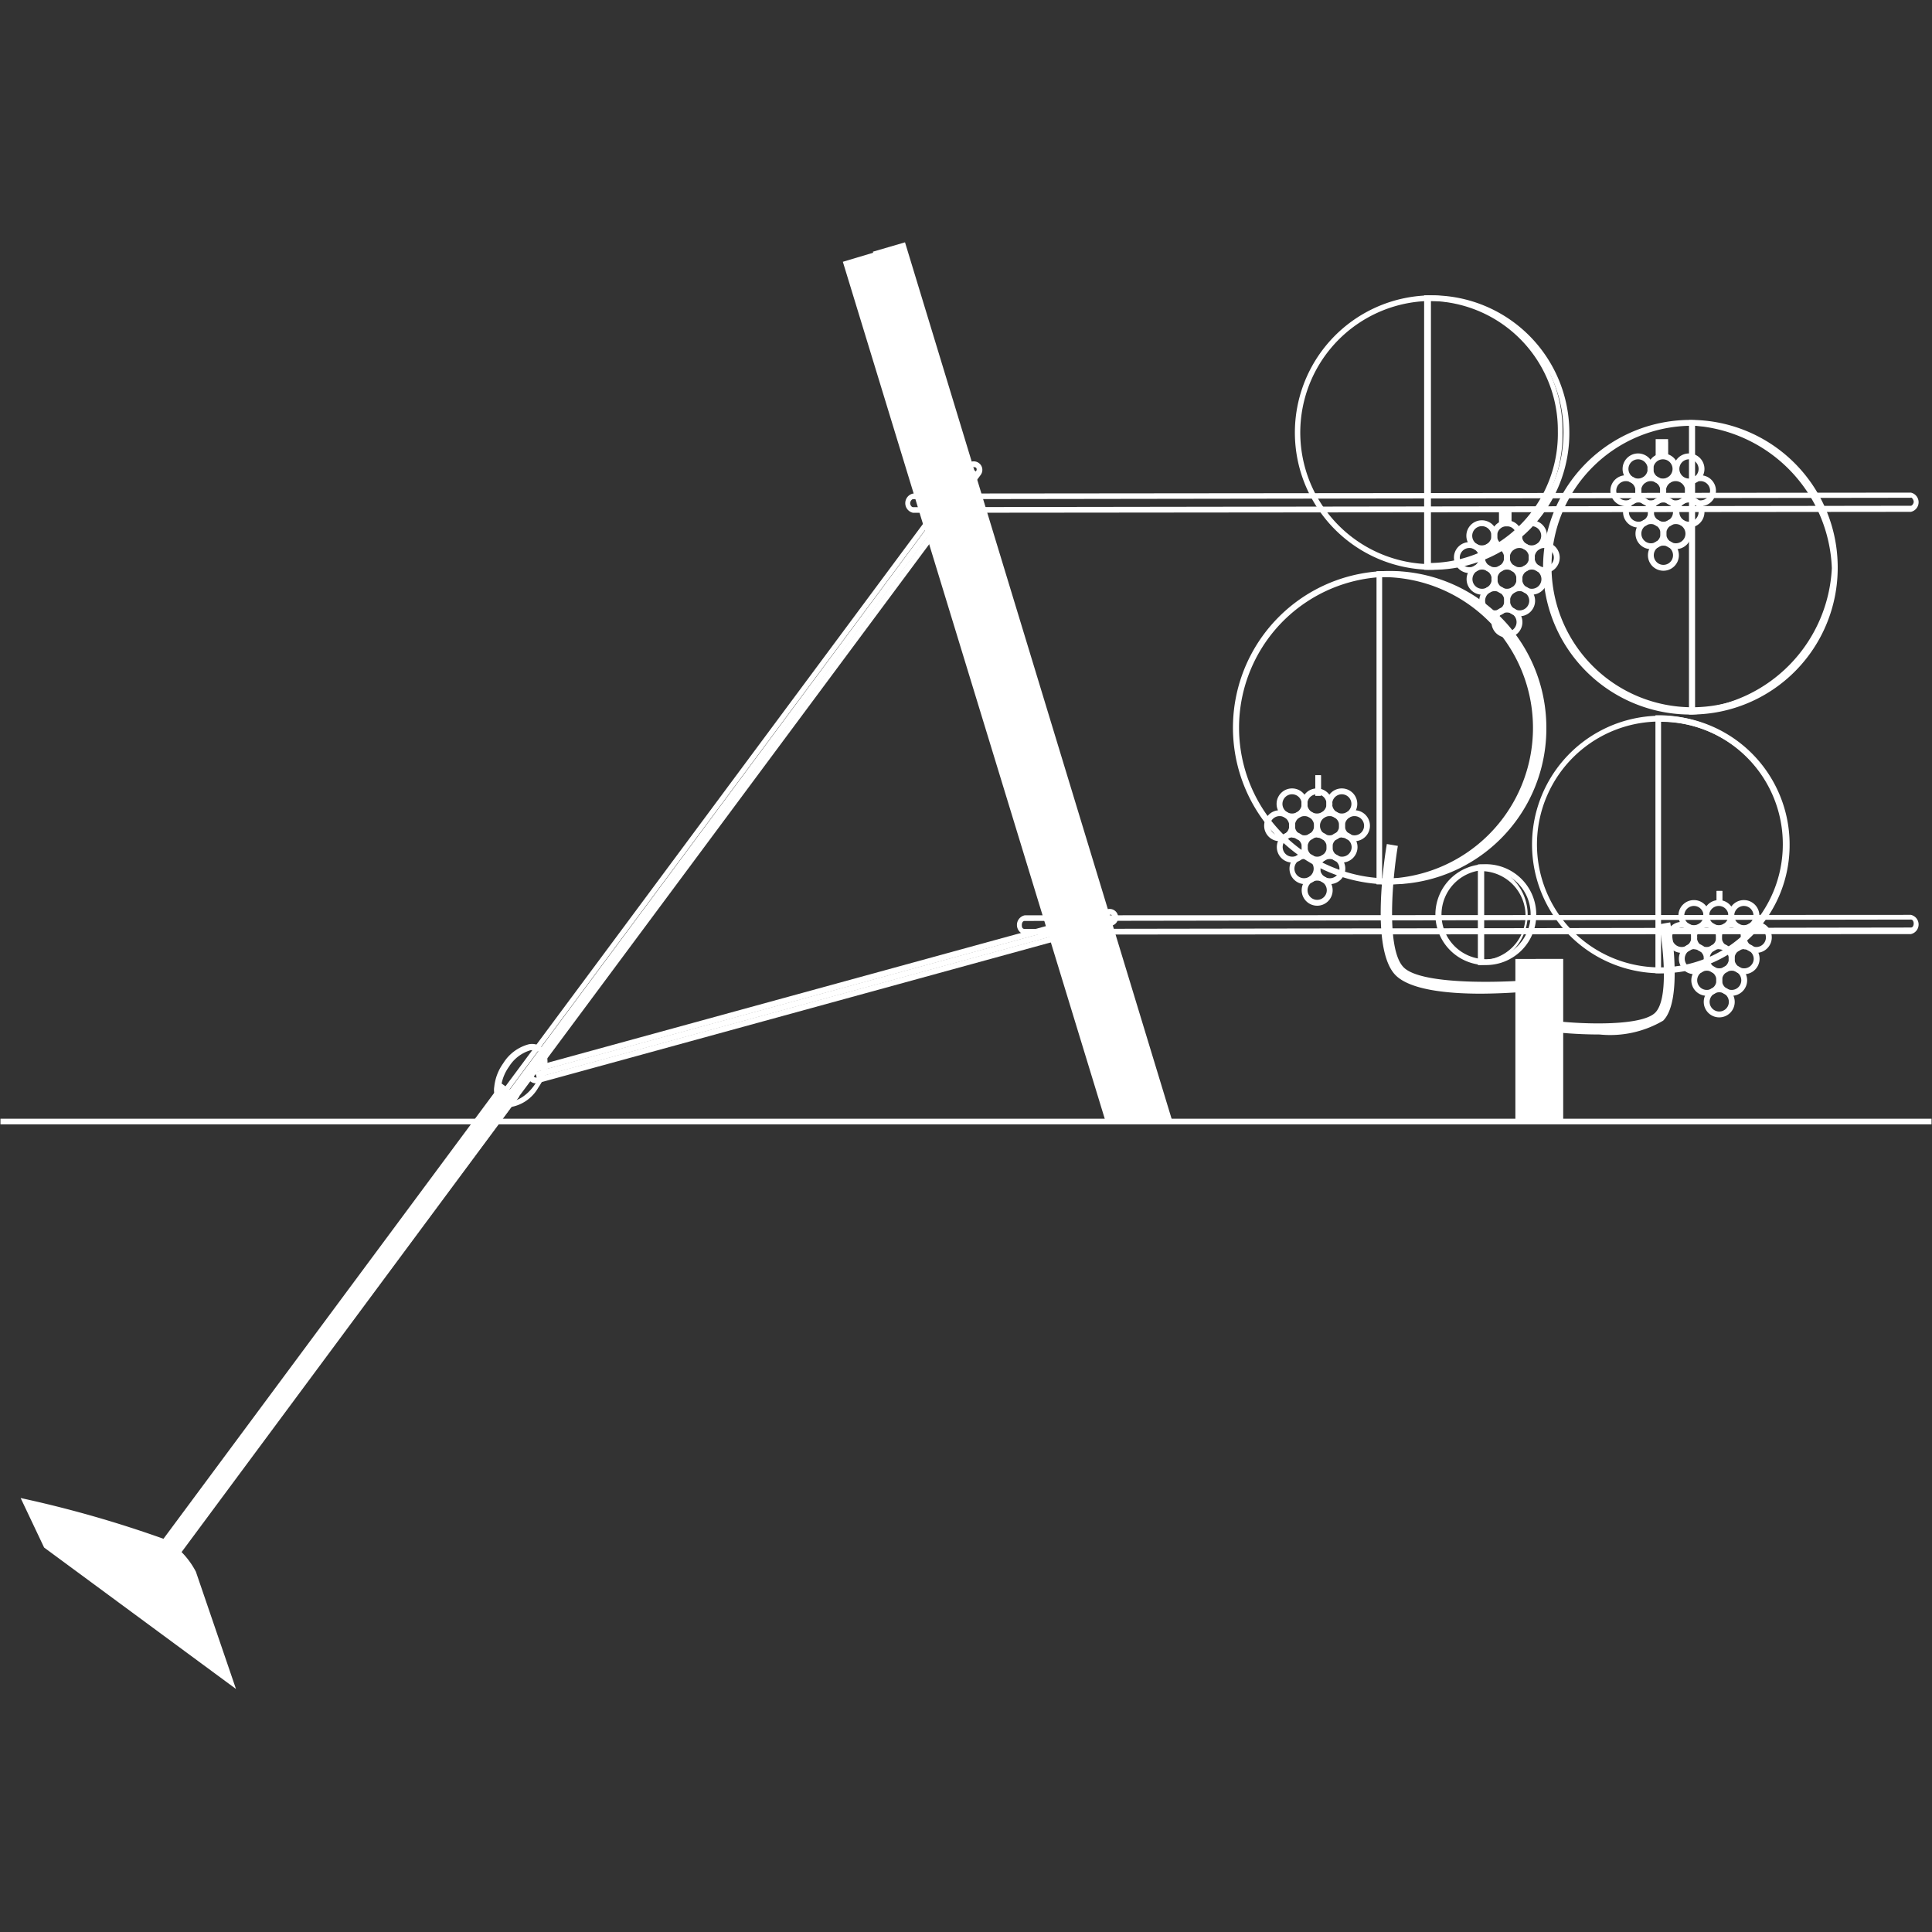 <svg id="ffc68a59-8e71-4d9b-96d8-077b16da6cbc" data-name="TRACCIATI" xmlns="http://www.w3.org/2000/svg" viewBox="0 0 82.36 82.36"><rect x="0" y="0" width="82.36" height="82.36" fill="#333333" stroke="none"/><title>02_anteq-applicazioni_030619</title><rect x="0.02" y="47.69" width="82.32" height="0.24" fill="#fff"/><polyline points="49.5 47.88 38.17 10.49 35.93 11.16 47.14 47.84 49.52 47.84" fill="#fff"/><polygon points="49.99 47.84 38.58 10.33 37.21 10.73 48.51 47.84 49.99 47.84" fill="#fff"/><path d="M38.92,21.86a.42.42,0,0,1,0-.82L81.46,21a.42.42,0,0,1,0,.82Zm42.54-.64-42.54.06c-.05,0-.12.09-.12.17s.06.17.12.17l42.54-.06c.05,0,.12-.09.12-.17S81.51,21.21,81.46,21.21Z" fill="#fff"/><polygon points="22.88 45.94 22.81 45.7 47.28 39 47.35 39.23 22.88 45.94" fill="#fff"/><path d="M22.84,46.18a.36.36,0,0,1-.35-.27.36.36,0,0,1,.25-.44l24.47-6.71a.36.36,0,1,1,.19.7L22.94,46.17ZM47.31,39h0L22.81,45.71a.11.11,0,0,0-.07.05.11.11,0,0,0,0,.09.11.11,0,0,0,.14.08l24.47-6.71a.12.12,0,0,0,0-.23Z" fill="#fff"/><polygon points="6.78 67.46 6.01 66.89 21.37 46.18 22.14 46.74 6.78 67.46" fill="#fff"/><path d="M21.73,47.2a.63.63,0,0,1-.37-.11.8.8,0,0,1-.29-.76,2.08,2.08,0,0,1,.38-1,1.83,1.83,0,0,1,1.08-.81.69.69,0,0,1,.52.09c.42.29.38,1.06-.1,1.75A1.68,1.68,0,0,1,21.73,47.2Zm1-2.43h-.11a1.61,1.61,0,0,0-.92.7,1.85,1.85,0,0,0-.34.87.57.57,0,0,0,.18.54c.3.2.88-.09,1.26-.65h0c.39-.56.46-1.2.16-1.41A.39.39,0,0,0,22.7,44.76Z" fill="#fff"/><rect x="-0.5" y="41.03" width="52.64" height="0.25" transform="translate(-22.62 37.35) rotate(-53.4)" fill="#fff"/><path d="M10.13,62.65a.36.36,0,0,1-.22-.07.36.36,0,0,1-.07-.5L41.22,19.81a.36.36,0,0,1,.24-.14.37.37,0,0,1,.27.07.36.36,0,0,1,.08.5L10.42,62.5A.36.36,0,0,1,10.13,62.65ZM41.51,19.91h0a.11.11,0,0,0-.08,0L10,62.22a.11.11,0,0,0,0,.16.12.12,0,0,0,.16,0L41.6,20.09a.11.11,0,0,0,0-.16Z" fill="#fff"/><path d="M43.68,39.84a.42.42,0,0,1,0-.82L81.46,39a.42.42,0,0,1,0,.82Zm37.78-.64-37.78.06c-.1,0-.12.12-.12.17s0,.17.12.17l37.78-.06c.1,0,.12-.12.12-.17S81.56,39.2,81.46,39.2Z" fill="#fff"/><path d="M72.14,30.46a6.28,6.28,0,1,1,6.2-6.28A6.25,6.25,0,0,1,72.14,30.46Zm0-12.31a6,6,0,1,0,6,6A6,6,0,0,0,72.14,18.15Z" fill="#fff"/><path d="M63.37,41.14A2.15,2.15,0,1,1,65.49,39,2.14,2.14,0,0,1,63.37,41.14Zm0-4.05A1.9,1.9,0,1,0,65.25,39,1.89,1.89,0,0,0,63.37,37.09Z" fill="#fff"/><path d="M61.12,24.29a5.85,5.85,0,1,1,5.78-5.85A5.82,5.82,0,0,1,61.12,24.29Zm0-11.46a5.61,5.61,0,1,0,5.53,5.61A5.58,5.58,0,0,0,61.12,12.83Z" fill="#fff"/><path d="M60.83,24.29h-.12V12.59h.12a5.75,5.75,0,0,1,5.78,5.85A5.75,5.75,0,0,1,60.83,24.29ZM61,12.83V24a5.51,5.51,0,0,0,5.41-5.61A5.51,5.51,0,0,0,61,12.83Z" fill="#fff"/><path d="M72.14,30.46H72V17.91h.12a6.58,6.58,0,0,1,6.2,6.28A6.58,6.58,0,0,1,72.14,30.46Zm.12-12.31V30.22a6.33,6.33,0,0,0,5.83-6A6.33,6.33,0,0,0,72.27,18.15Z" fill="#fff"/><path d="M63.15,41.14H63V36.85h.12a2.15,2.15,0,0,1,0,4.29Zm.12-4v3.79a1.9,1.9,0,0,0,0-3.79Z" fill="#fff"/><path d="M71.11,19.54h-.53v-.82h.53Zm-.29-.24h0V19h0Z" fill="#fff"/><rect x="70.86" y="18.83" width="0.24" height="0.58" fill="#fff"/><path d="M69.31,21.58a.66.66,0,1,1,.66-.66A.66.66,0,0,1,69.31,21.58Zm0-1.07a.41.41,0,1,0,.41.41A.41.41,0,0,0,69.31,20.51Z" fill="#fff"/><path d="M70.37,21.58a.66.66,0,1,1,.66-.66A.66.66,0,0,1,70.37,21.58Zm0-1.07a.41.41,0,1,0,.41.41A.41.41,0,0,0,70.37,20.51Z" fill="#fff"/><path d="M71.43,21.58a.66.66,0,1,1,.66-.66A.66.66,0,0,1,71.43,21.58Zm0-1.07a.41.41,0,1,0,.41.41A.41.41,0,0,0,71.43,20.51Z" fill="#fff"/><path d="M72.49,21.58a.66.66,0,1,1,.66-.66A.66.66,0,0,1,72.49,21.58Zm0-1.07a.41.41,0,1,0,.41.41A.41.41,0,0,0,72.49,20.51Z" fill="#fff"/><path d="M69.85,22.49a.66.66,0,1,1,.66-.66A.66.66,0,0,1,69.85,22.49Zm0-1.07a.41.41,0,1,0,.41.41A.41.41,0,0,0,69.85,21.42Z" fill="#fff"/><path d="M70.91,22.49a.66.66,0,1,1,.66-.66A.66.66,0,0,1,70.91,22.49Zm0-1.07a.41.41,0,1,0,.41.41A.41.41,0,0,0,70.91,21.42Z" fill="#fff"/><path d="M72,22.49a.66.66,0,1,1,.66-.66A.66.66,0,0,1,72,22.49Zm0-1.07a.41.41,0,1,0,.41.41A.41.41,0,0,0,72,21.42Z" fill="#fff"/><path d="M70.38,23.41a.66.66,0,1,1,.66-.66A.66.66,0,0,1,70.38,23.41Zm0-1.07a.41.41,0,1,0,.41.41A.41.41,0,0,0,70.38,22.34Z" fill="#fff"/><path d="M71.44,23.41a.66.66,0,1,1,.66-.66A.66.66,0,0,1,71.44,23.41Zm0-1.07a.41.41,0,1,0,.41.41A.41.41,0,0,0,71.44,22.34Z" fill="#fff"/><path d="M70.91,24.33a.66.66,0,1,1,.66-.66A.66.66,0,0,1,70.91,24.33Zm0-1.07a.41.41,0,1,0,.41.41A.41.41,0,0,0,70.91,23.26Z" fill="#fff"/><path d="M69.83,20.65a.66.66,0,1,1,.66-.66A.66.66,0,0,1,69.83,20.65Zm0-1.07a.41.41,0,1,0,.41.41A.41.41,0,0,0,69.83,19.58Z" fill="#fff"/><path d="M70.89,20.65a.66.66,0,1,1,.66-.66A.66.66,0,0,1,70.89,20.65Zm0-1.07a.41.41,0,1,0,.41.41A.41.41,0,0,0,70.89,19.58Z" fill="#fff"/><path d="M72,20.65a.66.66,0,1,1,.66-.66A.66.66,0,0,1,72,20.65Zm0-1.07a.41.41,0,1,0,.41.41A.41.41,0,0,0,72,19.58Z" fill="#fff"/><path d="M63.13,42.36c-1.43,0-3-.16-3.63-.78-1.11-1.11-.46-5.14-.38-5.6l.47.08c-.2,1.17-.54,4.39.25,5.18s4.56.65,5.91.49l.06.47A25.2,25.2,0,0,1,63.13,42.36Z" fill="#fff"/><path d="M68.19,44.1a18.49,18.49,0,0,1-2-.11l.05-.47c1.38.16,3.76.21,4.32-.35s.37-2.58.17-3.77l.47-.08c.06.34.54,3.35-.3,4.19A4.46,4.46,0,0,1,68.19,44.1Z" fill="#fff"/><polyline points="66.63 47.84 66.63 40.88 64.6 40.88 64.6 47.84" fill="#fff"/><rect x="65.47" y="40.88" width="1.16" height="6.96" fill="#fff"/><path d="M59.33,37.7A6.68,6.68,0,1,1,65.92,31,6.64,6.64,0,0,1,59.33,37.7Zm0-13.11A6.43,6.43,0,1,0,65.68,31,6.4,6.4,0,0,0,59.33,24.6Z" fill="#fff"/><path d="M70.87,41.49A5.49,5.49,0,1,1,76.29,36,5.46,5.46,0,0,1,70.87,41.49Zm0-10.73A5.24,5.24,0,1,0,76,36,5.22,5.22,0,0,0,70.87,30.76Z" fill="#fff"/><path d="M58.8,37.7h-.12V24.35h.12a6.68,6.68,0,1,1,0,13.35Zm.12-13.1V37.46a6.43,6.43,0,1,0,0-12.86Z" fill="#fff"/><path d="M70.69,41.49h-.12v-11h.12a5.49,5.49,0,0,1,0,11Zm.12-10.73V41.25a5.24,5.24,0,0,0,0-10.48Z" fill="#fff"/><rect x="56.07" y="33.05" width="0.24" height="0.87" fill="#fff"/><rect x="56.07" y="33.05" width="0.24" height="0.87" fill="#fff"/><path d="M54.55,35.86a.66.66,0,1,1,.66-.66A.66.66,0,0,1,54.55,35.86Zm0-1.07a.41.41,0,1,0,.41.41A.41.41,0,0,0,54.55,34.79Z" fill="#fff"/><path d="M55.61,35.86a.66.66,0,1,1,.66-.66A.66.66,0,0,1,55.61,35.86Zm0-1.07a.41.41,0,1,0,.41.41A.41.41,0,0,0,55.61,34.79Z" fill="#fff"/><path d="M56.68,35.86a.66.66,0,1,1,.66-.66A.66.66,0,0,1,56.68,35.86Zm0-1.07a.41.41,0,1,0,.41.41A.41.41,0,0,0,56.68,34.79Z" fill="#fff"/><path d="M57.74,35.86a.66.66,0,1,1,.66-.66A.66.66,0,0,1,57.74,35.86Zm0-1.07a.41.41,0,1,0,.41.41A.41.41,0,0,0,57.74,34.79Z" fill="#fff"/><path d="M55.09,36.77a.66.66,0,1,1,.66-.66A.66.66,0,0,1,55.09,36.77Zm0-1.07a.41.41,0,1,0,.41.41A.41.41,0,0,0,55.09,35.71Z" fill="#fff"/><path d="M56.15,36.77a.66.66,0,1,1,.66-.66A.66.66,0,0,1,56.15,36.77Zm0-1.07a.41.41,0,1,0,.41.41A.41.41,0,0,0,56.15,35.71Z" fill="#fff"/><path d="M57.21,36.77a.66.66,0,1,1,.66-.66A.66.66,0,0,1,57.21,36.77Zm0-1.07a.41.41,0,1,0,.41.41A.41.41,0,0,0,57.21,35.71Z" fill="#fff"/><path d="M55.63,37.69a.66.66,0,1,1,.66-.66A.66.66,0,0,1,55.63,37.69Zm0-1.07A.41.41,0,1,0,56,37,.41.41,0,0,0,55.63,36.62Z" fill="#fff"/><path d="M56.69,37.69a.66.66,0,1,1,.66-.66A.66.66,0,0,1,56.69,37.69Zm0-1.07a.41.41,0,1,0,.41.41A.41.41,0,0,0,56.69,36.62Z" fill="#fff"/><path d="M56.15,38.61a.66.66,0,1,1,.66-.66A.66.66,0,0,1,56.15,38.61Zm0-1.07a.41.41,0,1,0,.41.41A.41.41,0,0,0,56.15,37.54Z" fill="#fff"/><path d="M55.08,34.93a.66.66,0,1,1,.66-.66A.66.66,0,0,1,55.08,34.93Zm0-1.07a.41.41,0,1,0,.41.41A.41.41,0,0,0,55.08,33.86Z" fill="#fff"/><path d="M56.14,34.93a.66.66,0,1,1,.66-.66A.66.66,0,0,1,56.14,34.93Zm0-1.07a.41.41,0,1,0,.41.41A.41.41,0,0,0,56.14,33.86Z" fill="#fff"/><path d="M57.2,34.93a.66.66,0,1,1,.66-.66A.66.66,0,0,1,57.2,34.93Zm0-1.07a.41.41,0,1,0,.41.41A.41.41,0,0,0,57.2,33.86Z" fill="#fff"/><rect x="73.18" y="37.98" width="0.24" height="0.58" fill="#fff"/><rect x="73.18" y="37.98" width="0.24" height="0.58" fill="#fff"/><path d="M71.69,40.62a.66.66,0,1,1,.66-.66A.66.66,0,0,1,71.69,40.62Zm0-1.07a.41.41,0,1,0,.41.41A.41.41,0,0,0,71.69,39.55Z" fill="#fff"/><path d="M72.75,40.62a.66.66,0,1,1,.66-.66A.66.66,0,0,1,72.75,40.62Zm0-1.07a.41.41,0,1,0,.41.41A.41.41,0,0,0,72.75,39.55Z" fill="#fff"/><path d="M73.81,40.62a.66.66,0,1,1,.66-.66A.66.66,0,0,1,73.81,40.62Zm0-1.07a.41.41,0,1,0,.41.41A.41.41,0,0,0,73.81,39.55Z" fill="#fff"/><path d="M74.87,40.62a.66.66,0,1,1,.66-.66A.66.66,0,0,1,74.87,40.62Zm0-1.07a.41.41,0,1,0,.41.41A.41.41,0,0,0,74.87,39.55Z" fill="#fff"/><path d="M72.23,41.53a.66.66,0,1,1,.66-.66A.66.66,0,0,1,72.23,41.53Zm0-1.07a.41.41,0,1,0,.41.41A.41.41,0,0,0,72.23,40.47Z" fill="#fff"/><path d="M73.29,41.53a.66.66,0,1,1,.66-.66A.66.66,0,0,1,73.29,41.53Zm0-1.07a.41.41,0,1,0,.41.41A.41.41,0,0,0,73.29,40.47Z" fill="#fff"/><path d="M74.35,41.53a.66.66,0,1,1,.66-.66A.66.66,0,0,1,74.35,41.53Zm0-1.07a.41.41,0,1,0,.41.41A.41.41,0,0,0,74.35,40.47Z" fill="#fff"/><path d="M72.76,42.45a.66.66,0,1,1,.66-.66A.66.66,0,0,1,72.76,42.45Zm0-1.07a.41.41,0,1,0,.41.41A.41.41,0,0,0,72.76,41.38Z" fill="#fff"/><path d="M73.82,42.45a.66.66,0,1,1,.66-.66A.66.66,0,0,1,73.82,42.45Zm0-1.07a.41.41,0,1,0,.41.41A.41.41,0,0,0,73.82,41.38Z" fill="#fff"/><path d="M73.29,43.37a.66.66,0,1,1,.66-.66A.66.66,0,0,1,73.29,43.37Zm0-1.07a.41.41,0,1,0,.41.41A.41.41,0,0,0,73.29,42.3Z" fill="#fff"/><path d="M72.21,39.69a.66.66,0,1,1,.66-.66A.66.66,0,0,1,72.21,39.69Zm0-1.07a.41.41,0,1,0,.41.41A.41.41,0,0,0,72.21,38.62Z" fill="#fff"/><path d="M73.27,39.69a.66.66,0,1,1,.66-.66A.66.66,0,0,1,73.27,39.69Zm0-1.07a.41.41,0,1,0,.41.41A.41.41,0,0,0,73.27,38.62Z" fill="#fff"/><path d="M74.34,39.69A.66.66,0,1,1,75,39,.66.66,0,0,1,74.34,39.69Zm0-1.07a.41.41,0,1,0,.41.41A.41.41,0,0,0,74.34,38.62Z" fill="#fff"/><path d="M64.43,22.44H63.9v-.82h.53Zm-.29-.24h0v-.34h0Z" fill="#fff"/><rect x="64.19" y="21.73" width="0.24" height="0.58" fill="#fff"/><path d="M62.64,24.43a.66.66,0,1,1,.66-.66A.66.66,0,0,1,62.64,24.43Zm0-1.07a.41.41,0,1,0,.41.41A.41.41,0,0,0,62.64,23.36Z" fill="#fff"/><path d="M63.71,24.43a.66.66,0,1,1,.66-.66A.66.66,0,0,1,63.71,24.43Zm0-1.07a.41.41,0,1,0,.41.41A.41.41,0,0,0,63.71,23.36Z" fill="#fff"/><path d="M64.77,24.43a.66.66,0,1,1,.66-.66A.66.66,0,0,1,64.77,24.43Zm0-1.07a.41.41,0,1,0,.41.41A.41.41,0,0,0,64.77,23.36Z" fill="#fff"/><path d="M65.83,24.43a.66.66,0,1,1,.66-.66A.66.66,0,0,1,65.83,24.43Zm0-1.07a.41.41,0,1,0,.41.41A.41.41,0,0,0,65.83,23.36Z" fill="#fff"/><path d="M63.18,25.35a.66.66,0,1,1,.66-.66A.66.66,0,0,1,63.18,25.35Zm0-1.07a.41.41,0,1,0,.41.41A.41.41,0,0,0,63.18,24.28Z" fill="#fff"/><path d="M64.24,25.35a.66.66,0,1,1,.66-.66A.66.66,0,0,1,64.24,25.35Zm0-1.07a.41.41,0,1,0,.41.41A.41.41,0,0,0,64.24,24.28Z" fill="#fff"/><path d="M65.3,25.35a.66.66,0,1,1,.66-.66A.66.66,0,0,1,65.3,25.35Zm0-1.07a.41.41,0,1,0,.41.41A.41.41,0,0,0,65.3,24.28Z" fill="#fff"/><path d="M63.72,26.27a.66.66,0,1,1,.66-.66A.66.66,0,0,1,63.72,26.27Zm0-1.07a.41.41,0,1,0,.41.41A.41.41,0,0,0,63.72,25.2Z" fill="#fff"/><path d="M64.78,26.27a.66.66,0,1,1,.66-.66A.66.66,0,0,1,64.78,26.27Zm0-1.07a.41.41,0,1,0,.41.41A.41.41,0,0,0,64.78,25.2Z" fill="#fff"/><path d="M64.24,27.18a.66.66,0,1,1,.66-.66A.66.66,0,0,1,64.24,27.18Zm0-1.07a.41.41,0,1,0,.41.41A.41.41,0,0,0,64.24,26.11Z" fill="#fff"/><path d="M63.17,23.5a.66.66,0,1,1,.66-.66A.66.66,0,0,1,63.17,23.5Zm0-1.07a.41.41,0,1,0,.41.41A.41.41,0,0,0,63.17,22.43Z" fill="#fff"/><path d="M64.23,23.5a.66.66,0,1,1,.66-.66A.66.66,0,0,1,64.23,23.5Zm0-1.07a.41.41,0,1,0,.41.41A.41.41,0,0,0,64.23,22.43Z" fill="#fff"/><path d="M65.29,23.5a.66.66,0,1,1,.66-.66A.66.66,0,0,1,65.29,23.5Zm0-1.07a.41.41,0,1,0,.41.41A.41.41,0,0,0,65.29,22.43Z" fill="#fff"/><path d="M10.06,72,8.35,67a3.46,3.46,0,0,0-1.29-1.37A48.76,48.76,0,0,0,.88,63.86l1,2.11Z" fill="#fff"/></svg>